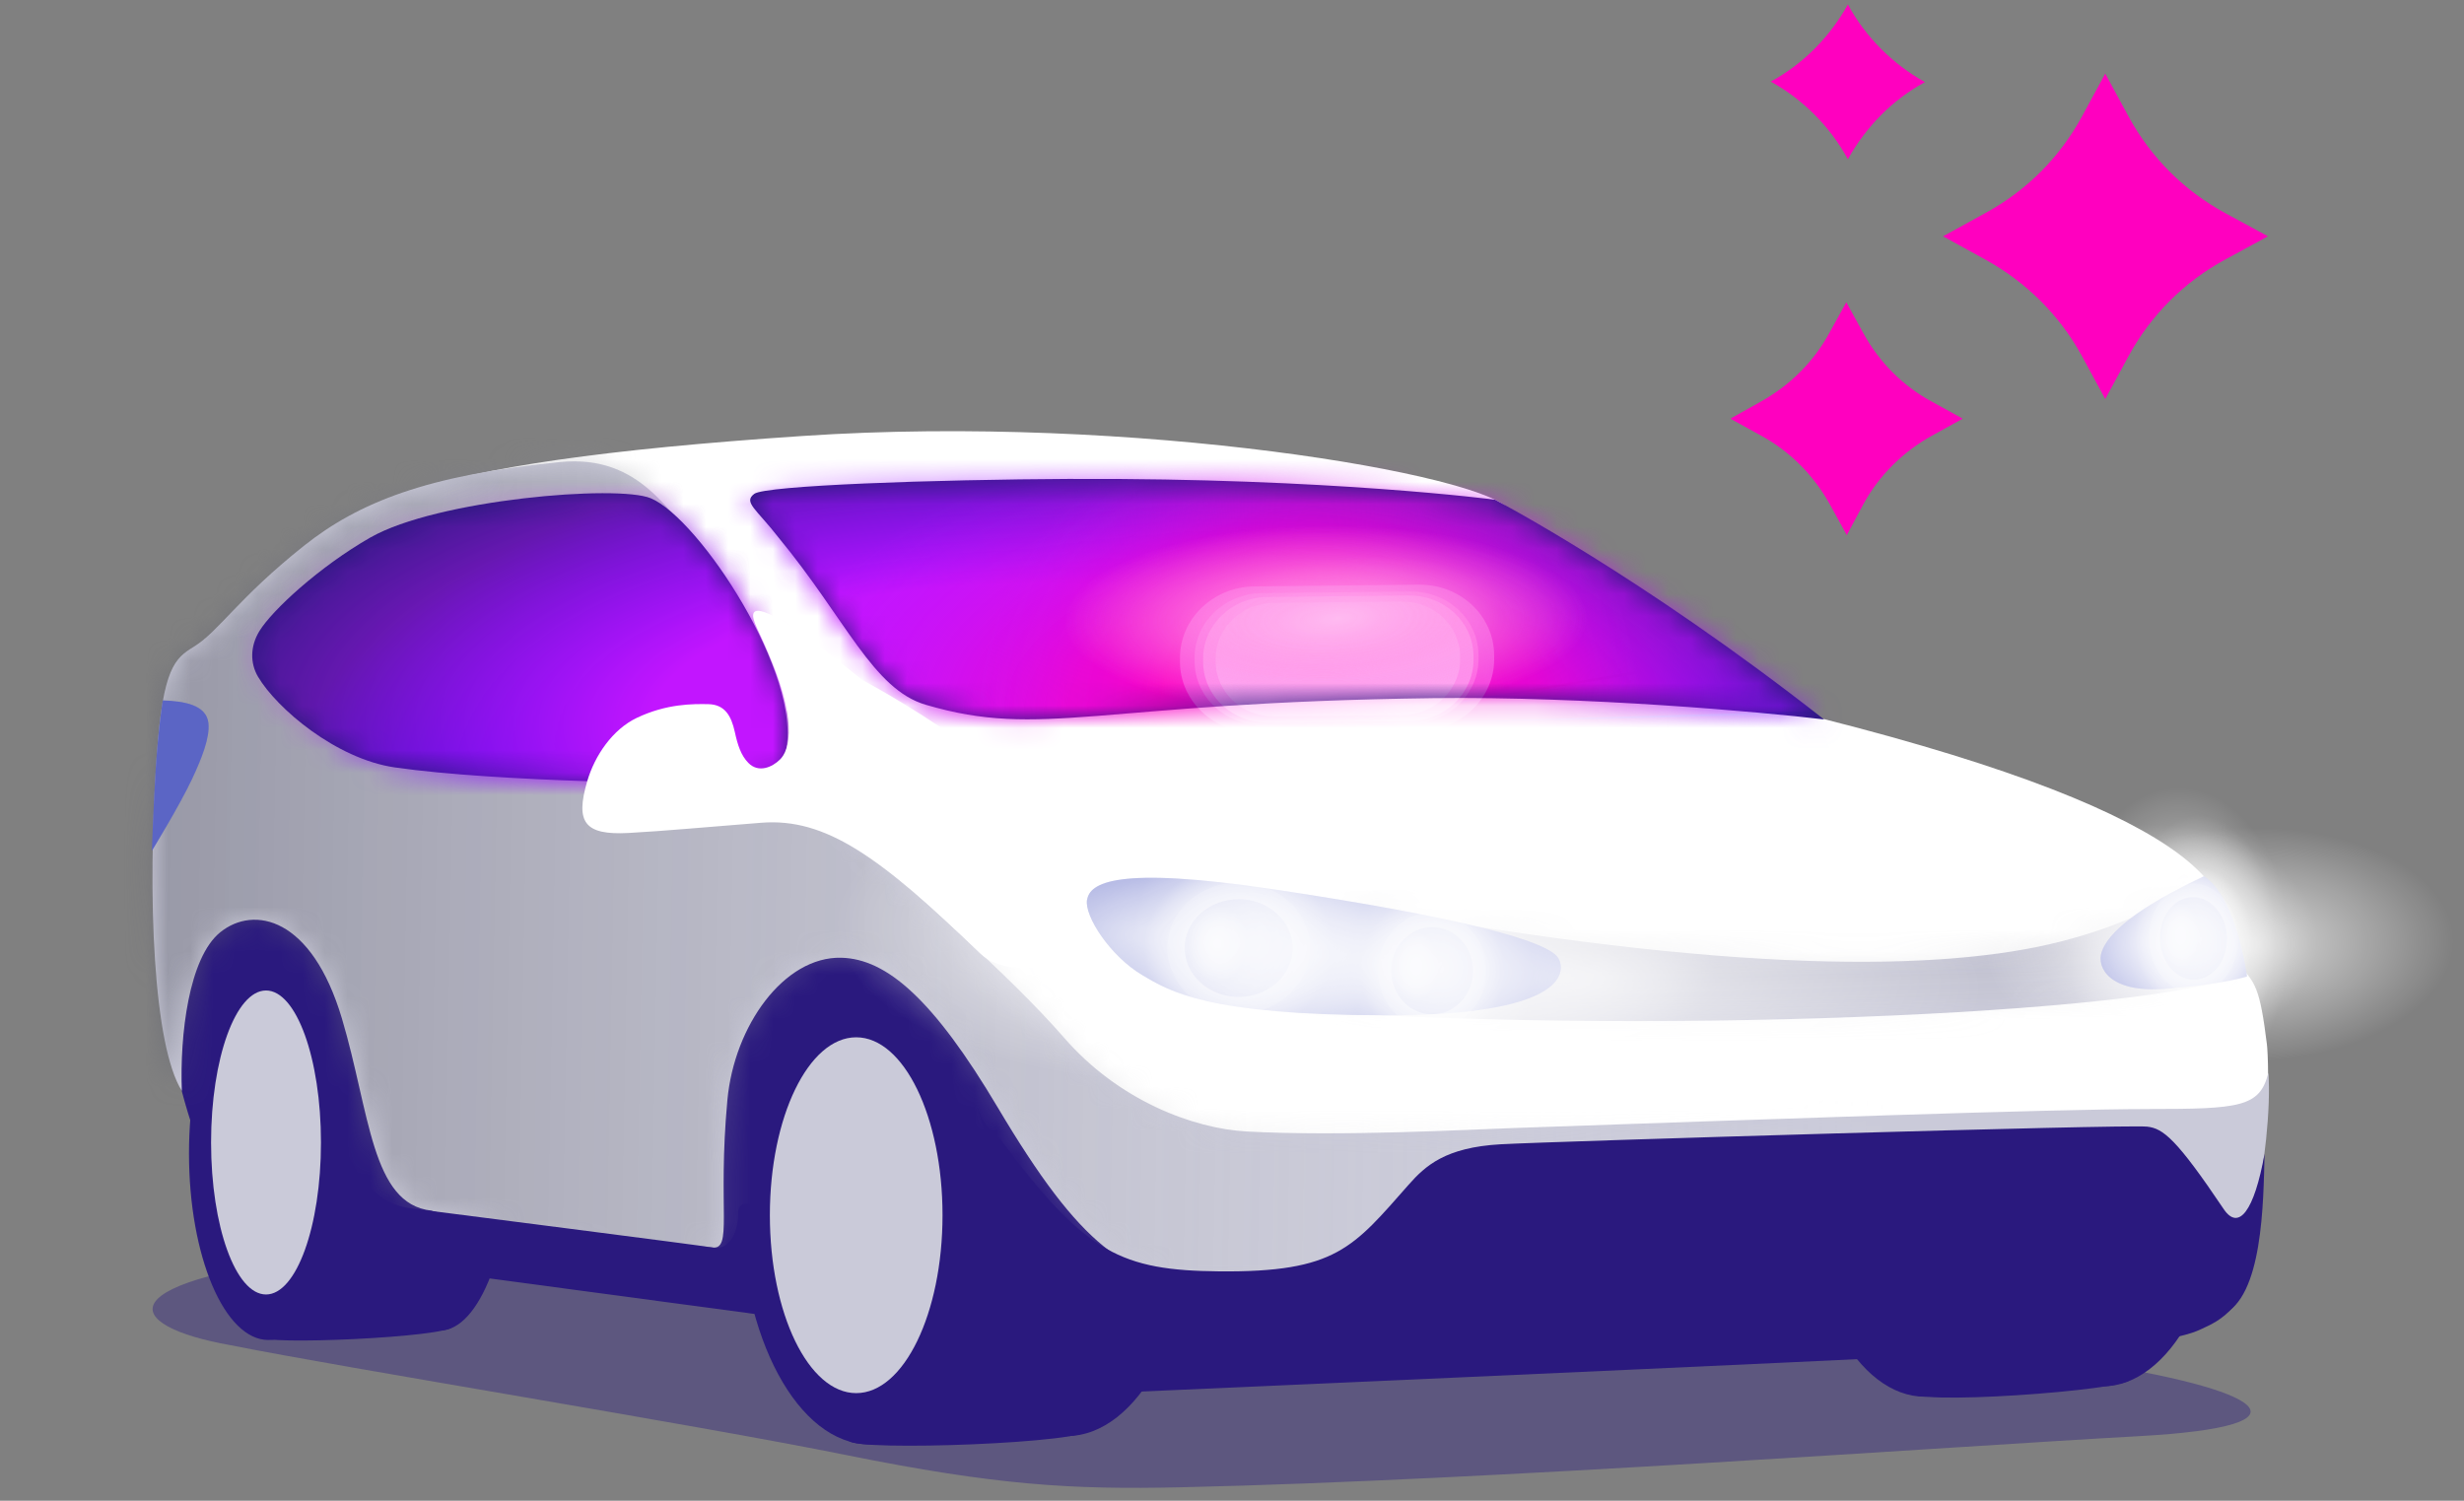 <svg width="110" height="67" viewBox="0 0 110 67" fill="none" xmlns="http://www.w3.org/2000/svg">
<rect x="0" y="0" width="110" height="67" fill="#808080" stroke="none"/>
<path opacity="0.4" d="M15.52 55.945C4.416 57.145 5.437 59.196 10.283 60.054C15.415 61.083 30.869 63.566 37.765 64.958C44.476 66.312 47.813 66.509 52.732 66.399C66.538 66.091 87.064 64.581 95.494 64.117C103.646 63.667 101.12 62 92.759 60.767C92.023 60.66 89.613 56.356 85.927 55.782C72.721 53.726 44.409 53.819 44.409 53.819L38.681 52.537C38.681 52.537 24.979 49.834 14.197 50.287C10.517 50.441 17.674 55.71 15.52 55.945Z" fill="#2A197E"/>
<path d="M51.438 41.327C51.438 41.327 54.248 40.999 53.972 40.944C42.532 38.685 7.771 35.344 7.765 36.267C7.742 40.089 7.507 42.333 7.484 44.297C7.452 46.921 8.446 50.085 9.006 51.427L10.822 52.083L51.908 59.747L61.028 57.569L51.438 41.324V41.327Z" fill="#2A197E"/>
<path d="M85.338 62.109C84.854 62.811 95.082 62.069 95.102 61.576C95.134 60.807 93.014 57.171 92.156 57.249C91.077 57.347 85.585 61.752 85.335 62.109H85.338Z" fill="#2A197E"/>
<path d="M93.853 61.896C96.865 61.896 99.308 57.444 99.308 51.952C99.308 46.461 96.865 42.008 93.853 42.008C90.84 42.008 88.398 46.461 88.398 51.952C88.398 57.444 90.84 61.896 93.853 61.896Z" fill="#2A197E"/>
<path d="M80.481 52.413C80.481 57.906 82.923 62.357 85.936 62.357C88.949 62.357 91.391 57.906 91.391 52.413C91.391 46.92 85.182 42.721 82.169 42.721C79.156 42.721 80.484 46.92 80.484 52.413H80.481Z" fill="#2A197E"/>
<path d="M37.896 64.325C38.235 64.807 48.73 64.43 48.652 63.806C48.55 63 44.282 59.155 43.374 59.236C42.234 59.34 37.635 63.957 37.896 64.325Z" fill="#2A197E"/>
<path d="M47.621 64.113C50.806 64.113 53.387 59.321 53.387 53.41C53.387 47.498 50.806 42.706 47.621 42.706C44.438 42.706 41.856 47.498 41.856 53.41C41.856 59.321 44.438 64.113 47.621 64.113Z" fill="#2A197E"/>
<path d="M38.815 64.485C41.999 64.485 44.58 59.693 44.58 53.781C44.58 47.87 41.999 43.078 38.815 43.078C35.631 43.078 33.05 47.87 33.05 53.781C33.05 59.693 35.631 64.485 38.815 64.485Z" fill="#2A197E"/>
<path d="M38.223 62.196C40.351 62.196 42.077 58.64 42.077 54.253C42.077 49.867 40.351 46.31 38.223 46.31C36.094 46.31 34.369 49.867 34.369 54.253C34.369 58.64 36.094 62.196 38.223 62.196Z" fill="#CACAD9"/>
<path d="M11.684 59.676C11.519 60.08 20.065 59.708 20.233 59.212C20.315 58.98 17.534 53.526 16.855 52.795C15.913 51.78 13.094 51.212 12.816 51.249C12.514 51.287 13.865 56.635 13.274 57.615C12.682 58.598 11.737 59.543 11.682 59.674L11.684 59.676Z" fill="#2A197E"/>
<path d="M19.637 59.401C21.408 59.401 22.844 55.671 22.844 51.07C22.844 46.468 21.408 42.738 19.637 42.738C17.866 42.738 16.43 46.468 16.43 51.07C16.43 55.671 17.866 59.401 19.637 59.401Z" fill="#2A197E"/>
<path d="M11.981 59.824C13.938 59.824 15.524 56.094 15.524 51.493C15.524 46.892 13.938 43.161 11.981 43.161C10.024 43.161 8.437 46.892 8.437 51.493C8.437 56.094 10.024 59.824 11.981 59.824Z" fill="#2A197E"/>
<path d="M11.876 57.792C13.231 57.792 14.329 54.754 14.329 51.006C14.329 47.258 13.231 44.22 11.876 44.22C10.521 44.22 9.423 47.258 9.423 51.006C9.423 54.754 10.521 57.792 11.876 57.792Z" fill="#CACAD9"/>
<path d="M101.201 46.621C100.891 44.154 100.708 43.78 99.789 42.962C99.162 42.405 99.278 40.654 99.186 40.392C98.031 37.107 89.387 32.919 63.325 28.332C63.325 28.332 69.102 25.464 67.403 22.784C66.396 21.198 50.681 18.466 35.831 19.464C18.022 20.658 14.308 22.662 12.652 26.389C11.361 29.291 17.039 31.872 19.867 33.18C20.74 33.583 34.642 36.214 37.374 36.915C40.102 37.617 44.325 47.648 47.802 51.267C52.265 55.916 60.846 53.851 63.261 53.967C63.261 53.967 92.739 52.839 95.036 52.755C98.765 52.619 96.77 56.919 99.487 54.84C101.509 53.294 101.288 47.326 101.201 46.621Z" fill="white"/>
<path d="M33.707 57.562C33.736 57.568 33.762 57.574 33.788 57.571C33.762 57.571 33.733 57.565 33.707 57.562Z" fill="#CACAD9"/>
<path d="M95.957 49.514C91.433 49.514 78.76 49.973 67.651 50.358C65.554 50.431 59.856 50.744 55.648 50.515C53.287 50.384 49.952 49.149 47.502 46.327C45.052 43.506 40.794 39.872 38.585 37.761C35.224 34.551 38.904 34.954 35.76 30.685C35.134 29.835 35.108 33.092 34.806 32.121C35.003 29.722 32.379 25.593 31.491 24.662C29.902 22.997 28.638 20.277 25.013 20.628C19.086 21.202 16.017 22.423 13.567 24.369C10.6 26.73 9.771 28.191 8.646 28.878C7.816 29.386 7.268 29.821 6.999 33.721C6.555 40.119 6.859 46.713 8.118 48.702C8.022 46.232 8.425 42.752 9.835 41.618C11.331 40.414 13.915 40.931 15.266 45.475C16.519 49.685 16.574 53.74 19.248 54.047C23.018 55.137 30.917 57.286 33.704 57.562C33.461 57.501 30.723 55.532 31.767 55.691C32.739 55.839 32.022 54.012 32.472 49.117C32.776 45.788 35.006 42.697 37.555 42.758C39.594 42.807 41.679 44.625 44.544 49.445C48.25 55.68 50.324 57.133 53.975 57.304C53.169 57.367 94.356 57.127 94.353 57.159C96.94 56.871 99.489 58.342 100.678 53.798C101.07 52.301 101.391 49.427 101.264 47.899C100.89 49.425 99.988 49.511 95.957 49.511V49.514Z" fill="#CACAD9"/>
<mask id="mask0_13015_25384" style="mask-type:alpha" maskUnits="userSpaceOnUse" x="6" y="20" width="96" height="38">
<path d="M95.956 49.516C91.432 49.516 78.76 49.974 67.65 50.36C65.553 50.432 59.855 50.745 55.647 50.516C53.287 50.386 49.952 49.15 47.501 46.329C45.051 43.507 40.794 39.873 38.584 37.762C35.223 34.552 38.903 34.955 35.76 30.686C35.133 29.837 35.107 33.093 34.805 32.122C35.003 29.724 32.378 25.594 31.491 24.663C29.902 22.999 28.637 20.279 25.012 20.63C19.085 21.204 16.017 22.425 13.566 24.37C10.6 26.731 9.77 28.192 8.645 28.88C7.816 29.387 7.268 29.822 6.998 33.723C6.554 40.12 6.859 46.714 8.117 48.704C8.022 46.233 8.425 42.753 9.834 41.619C11.33 40.416 13.914 40.932 15.266 45.476C16.518 49.687 16.573 53.741 19.247 54.048C23.017 55.139 30.917 57.288 33.703 57.563C33.46 57.502 30.722 55.533 31.766 55.693C32.738 55.84 32.021 54.014 32.471 49.118C32.775 45.789 35.005 42.698 37.554 42.759C39.593 42.808 41.678 44.626 44.543 49.446C48.249 55.681 50.323 57.134 53.974 57.305C53.168 57.369 94.356 57.128 94.353 57.16C96.939 56.873 99.488 58.343 100.677 53.799C101.069 52.303 101.391 49.429 101.263 47.901C100.889 49.426 99.987 49.513 95.956 49.513V49.516Z" fill="#CACAD9"/>
</mask>
<g mask="url(#mask0_13015_25384)">
<g style="mix-blend-mode:multiply">
<rect x="86.326" y="13.538" width="54.742" height="90.941" transform="rotate(91.049 86.326 13.538)" fill="url(#paint0_linear_13015_25384)" fill-opacity="0.54"/>
</g>
</g>
<path d="M16.538 23.996C19.495 22.302 27.569 21.623 29.057 22.247C31.214 23.149 35.854 30.172 35.077 33.562C34.911 34.29 35.79 34.537 34.207 34.676C32.623 34.815 38.194 34.757 32.925 34.952C31.075 35.018 22.192 34.92 17.628 34.261C15.012 33.884 12.359 31.634 11.521 30.216C11.161 29.607 11.167 28.85 11.582 28.172C12.15 27.244 14.255 25.301 16.535 23.996H16.538Z" fill="#2A197E"/>
<path d="M47.926 21.38C41.563 21.409 34.174 21.676 33.675 22.047C33.168 22.427 33.762 22.714 34.775 24.022C37.756 27.633 38.971 30.77 41.325 31.463C46.548 33 48.894 31.359 63.968 31.168C70.777 31.081 78.61 31.779 81.431 32.119C73.248 25.698 66.737 22.308 66.737 22.308C66.737 22.308 59.279 21.331 47.926 21.383V21.38Z" fill="#2A197E"/>
<mask id="mask1_13015_25384" style="mask-type:alpha" maskUnits="userSpaceOnUse" x="11" y="21" width="71" height="14">
<path d="M16.537 23.998C19.494 22.304 27.568 21.625 29.056 22.249C31.213 23.151 35.853 30.174 35.076 33.564C34.911 34.292 35.789 34.539 34.206 34.678C32.623 34.817 38.193 34.759 32.924 34.953C31.074 35.02 22.192 34.922 17.627 34.263C15.011 33.886 12.358 31.636 11.52 30.218C11.16 29.609 11.166 28.852 11.581 28.174C12.149 27.245 14.254 25.302 16.534 23.998H16.537Z" fill="#2A197E"/>
<path d="M47.925 21.382C41.563 21.411 34.174 21.677 33.675 22.049C33.168 22.429 33.762 22.716 34.774 24.024C37.755 27.634 38.97 30.772 41.325 31.465C46.548 33.002 48.894 31.36 63.968 31.169C70.777 31.082 78.61 31.781 81.431 32.12C73.248 25.7 66.737 22.31 66.737 22.31C66.737 22.31 59.279 21.332 47.925 21.385V21.382Z" fill="#2A197E"/>
</mask>
<g mask="url(#mask1_13015_25384)">
<ellipse cx="42.144" cy="26.677" rx="42.144" ry="26.677" transform="matrix(1 -0.01 0.009 1 0.751 14.145)" fill="url(#paint1_radial_13015_25384)"/>
<ellipse cx="32.325" cy="19.321" rx="32.325" ry="19.321" transform="matrix(0.985 0.174 -0.171 0.985 33.748 12.753)" fill="url(#paint2_radial_13015_25384)"/>
<path d="M88.358 34.285C88.438 29.592 84.194 25.021 76.559 21.575C68.924 18.128 58.522 16.087 47.633 15.901C36.745 15.714 26.261 17.396 18.48 20.578C10.7 23.76 6.26 28.182 6.134 32.874C6.008 37.565 10.206 42.144 17.807 45.604C25.409 49.064 35.792 51.124 46.68 51.331C57.568 51.538 68.07 49.876 75.883 46.709C83.696 43.542 88.181 39.128 88.354 34.438L47.245 33.617L88.358 34.285Z" fill="url(#paint3_radial_13015_25384)"/>
<path opacity="0.7" d="M81.82 31.716C81.707 27.712 79.126 23.944 74.643 21.24C70.161 18.535 64.142 17.116 57.909 17.292C51.676 17.468 45.736 19.225 41.394 22.179C37.052 25.132 34.662 29.04 34.748 33.045C34.834 37.051 37.389 40.826 41.853 43.543C46.317 46.26 52.325 47.697 58.559 47.538C64.792 47.379 70.743 45.638 75.104 42.696C79.465 39.754 81.882 35.852 81.823 31.846L58.285 32.413L81.82 31.716Z" fill="url(#paint4_radial_13015_25384)"/>
<path opacity="0.7" d="M73.082 29.952C72.384 25.794 70.184 22.069 66.965 19.596C63.747 17.122 59.773 16.102 55.915 16.759C52.057 17.415 48.631 19.695 46.389 23.099C44.145 26.502 43.269 30.75 43.951 34.912C44.633 39.073 46.819 42.808 50.028 45.296C53.236 47.784 57.206 48.823 61.067 48.184C64.927 47.545 68.363 45.281 70.62 41.888C72.877 38.496 73.77 34.252 73.105 30.088L58.523 32.466L73.082 29.952Z" fill="url(#paint5_radial_13015_25384)"/>
<path opacity="0.9" d="M56.372 32.371L63.009 32.301C64.675 32.281 66.017 30.98 66.005 29.399L66.004 29.241C65.992 27.655 64.633 26.39 62.963 26.41L56.326 26.48C54.66 26.5 53.318 27.801 53.33 29.382L53.331 29.541C53.343 31.122 54.706 32.387 56.372 32.367L56.372 32.371Z" fill="#FF00BF"/>
<path opacity="0.42" d="M56.372 32.371L63.009 32.301C64.675 32.281 66.017 30.98 66.005 29.399L66.004 29.241C65.992 27.655 64.633 26.39 62.963 26.41L56.326 26.48C54.66 26.5 53.318 27.801 53.33 29.382L53.331 29.541C53.343 31.122 54.706 32.387 56.372 32.367L56.372 32.371Z" fill="#FC97F7"/>
<g style="mix-blend-mode:lighten" opacity="0.42">
<path d="M56.044 32.7L63.389 32.622C65.232 32.6 66.717 31.161 66.704 29.411L66.703 29.235C66.69 27.48 65.186 26.081 63.337 26.103L55.993 26.181C54.149 26.203 52.664 27.642 52.678 29.392L52.678 29.567C52.692 31.318 54.2 32.718 56.044 32.696L56.044 32.7Z" fill="#FC97F7"/>
</g>
<g style="mix-blend-mode:lighten" opacity="0.42">
<path d="M56.89 31.987L62.605 31.926C64.039 31.909 65.194 30.79 65.183 29.428L65.183 29.292C65.172 27.926 64.002 26.837 62.565 26.855L56.85 26.915C55.416 26.933 54.261 28.052 54.271 29.414L54.272 29.55C54.282 30.912 55.456 32.001 56.89 31.983L56.89 31.987Z" fill="#FFD2FD"/>
</g>
<g style="mix-blend-mode:lighten" opacity="0.42">
<path d="M56.608 32.265L62.929 32.197C64.515 32.178 65.793 30.94 65.782 29.434L65.781 29.283C65.769 27.773 64.475 26.568 62.885 26.587L56.564 26.654C54.978 26.673 53.7 27.912 53.711 29.418L53.712 29.569C53.724 31.075 55.022 32.279 56.608 32.26L56.608 32.265Z" fill="#FFD2FD"/>
</g>
<g style="mix-blend-mode:screen" opacity="0.79">
<ellipse cx="11.656" cy="4.224" rx="11.656" ry="4.224" transform="matrix(1 -0.007 0.005 1 47.508 23.536)" fill="url(#paint6_radial_13015_25384)"/>
<ellipse cx="11.656" cy="4.224" rx="11.656" ry="4.224" transform="matrix(1 -0.007 0.005 1 47.508 23.536)" fill="url(#paint7_radial_13015_25384)"/>
<ellipse cx="11.656" cy="4.224" rx="11.656" ry="4.224" transform="matrix(1 -0.007 0.005 1 47.508 23.536)" fill="url(#paint8_radial_13015_25384)"/>
</g>
</g>
<path d="M33.81 28.079C35.823 32.246 35.19 33.542 34.825 33.904C34.477 34.252 33.862 34.525 33.407 34.058C33.082 33.725 32.934 33.275 32.804 32.678C32.647 31.967 32.366 31.451 31.618 31.437C30.945 31.425 29.762 31.411 28.419 32.054C27.355 32.565 26.554 33.719 26.215 34.879C25.679 36.706 26.082 37.297 28.071 37.187C29.779 37.092 31.278 36.944 33.984 36.732C36.858 36.506 39.273 38.231 43.771 42.578C45.27 44.028 50.322 43.057 48.437 38.817C46.552 34.577 38.482 30.352 38.482 30.352C38.482 30.352 32.502 25.367 33.81 28.076V28.079Z" fill="white"/>
<path d="M44.762 52.124C46.919 57.341 47.381 58.974 49.93 59.075C50.904 59.113 55.631 58.895 58.218 58.748C59.807 58.655 65.325 58.733 66.364 57.527C66.758 57.066 65.894 55.813 66.135 55.523C66.854 54.662 67.761 54.372 69.768 54.328C72.082 54.276 93.284 53.615 94.003 53.615C94.722 53.615 95.511 55.288 95.838 56.433C96.166 57.576 99.724 57.045 100.589 55.369C100.652 57.55 99.687 58.701 98.492 59.232C98.025 59.441 97.422 59.948 91.802 60.244C79.982 60.862 47.54 62.274 47.54 62.274L44.312 60.609C44.312 60.609 44.663 51.904 44.756 52.127L44.762 52.124Z" fill="#2A197E"/>
<path d="M43.608 49.382C44.147 50.687 44.199 50.246 44.849 51.116C48.477 55.953 50.081 56.719 54.433 56.76C59.65 56.809 60.407 55.698 62.889 52.888C63.632 52.047 64.525 51.227 66.984 51.087C69.295 50.957 94.876 50.188 95.856 50.299C96.569 50.377 97.164 50.844 99.272 53.979C99.936 54.965 100.632 54.086 101.096 51.511C101.044 53.645 101.026 57.969 99.179 58.708C98.588 58.946 96.091 58.967 90.471 59.259C78.651 59.877 52.093 60.782 52.093 60.782L47.363 61.162C47.363 61.162 43.515 49.162 43.608 49.385V49.382Z" fill="#2A197E"/>
<path d="M15.009 50.053C15.438 51.677 16.392 53.696 18.315 53.942C19.229 54.061 31.504 55.627 31.779 55.691C32.441 55.847 32.951 55.195 32.951 54.174C32.951 53.252 34.221 54.084 34.221 54.084L34.697 58.797L14.852 56.137L15.012 52.524C15.012 52.524 14.963 49.816 15.012 50.056L15.009 50.053Z" fill="#2A197E"/>
<path d="M60.834 40.498C77.352 43.508 86.751 43.366 91.959 42.044C95.059 41.255 96.639 40.246 97.501 39.762C98.002 39.48 97.947 41.684 98.316 42.125C99.243 43.23 100.711 43.265 99.667 43.639C94.667 45.425 70.262 46.281 55.805 44.912" fill="#CACAD9"/>
<mask id="mask2_13015_25384" style="mask-type:alpha" maskUnits="userSpaceOnUse" x="55" y="39" width="46" height="7">
<path d="M60.833 40.498C77.351 43.508 86.75 43.366 91.958 42.044C95.058 41.255 96.639 40.246 97.5 39.762C98.002 39.48 97.947 41.684 98.315 42.125C99.243 43.23 100.71 43.265 99.666 43.639C94.667 45.425 70.261 46.281 55.805 44.912" fill="#CACAD9"/>
</mask>
<g mask="url(#mask2_13015_25384)">
<g style="mix-blend-mode:multiply">
<rect x="100.914" y="48.5" width="43.354" height="10.006" transform="rotate(178.175 100.914 48.5)" fill="url(#paint9_linear_13015_25384)" fill-opacity="0.25"/>
</g>
</g>
<path d="M48.53 40.17C48.657 39.434 49.754 38.639 56.896 39.709C65.344 40.977 69.148 42.023 69.575 42.786C69.952 43.459 69.749 45.344 61.817 45.329C53.901 45.312 52.236 44.271 50.986 43.528C49.574 42.693 48.402 40.907 48.527 40.17H48.53Z" fill="#6364B8"/>
<path d="M98.394 39.119C95.406 40.529 94.113 41.634 93.82 42.507C93.594 43.188 94.165 44.334 96.633 44.148C99.246 43.951 100.313 43.594 100.313 43.594C100.313 43.594 99.872 40.094 98.394 39.119Z" fill="#6364B8"/>
<path d="M7.269 31.269C8.221 31.301 9.215 31.469 9.305 32.281C9.375 32.922 9.012 33.844 8.58 34.766C8.026 35.95 6.782 37.982 6.782 37.982C6.782 37.982 6.843 36.083 6.95 34.349C7.075 32.365 7.269 31.269 7.269 31.269Z" fill="#6364B8"/>
<g style="mix-blend-mode:multiply" opacity="0.2">
<path d="M48.53 40.169C48.657 39.432 49.754 38.638 56.896 39.708C65.344 40.975 69.148 42.022 69.575 42.785C69.952 43.458 69.749 45.343 61.817 45.328C53.901 45.311 52.236 44.27 50.986 43.527C49.574 42.692 48.402 40.906 48.527 40.169H48.53Z" fill="#3D6AFA"/>
<path d="M98.394 39.121C95.406 40.53 94.113 41.635 93.82 42.508C93.594 43.189 94.165 44.335 96.633 44.149C99.246 43.952 100.313 43.595 100.313 43.595C100.313 43.595 99.872 40.095 98.394 39.121Z" fill="#3D6AFA"/>
<path d="M7.269 31.27C8.221 31.302 9.215 31.47 9.305 32.282C9.375 32.923 9.012 33.845 8.58 34.768C8.026 35.951 6.782 37.984 6.782 37.984C6.782 37.984 6.843 36.084 6.95 34.35C7.075 32.366 7.269 31.27 7.269 31.27Z" fill="#3D6AFA"/>
</g>
<g opacity="0.98">
<g opacity="0.7">
<path d="M97.819 38.544C99.325 38.496 100.594 39.959 100.653 41.811C100.712 43.663 99.538 45.203 98.031 45.251C96.524 45.299 95.255 43.836 95.197 41.984C95.138 40.132 96.312 38.591 97.819 38.544ZM97.866 40.056C97.04 40.083 96.397 40.927 96.429 41.943C96.462 42.958 97.157 43.76 97.983 43.734C98.809 43.708 99.453 42.863 99.421 41.848C99.389 40.833 98.692 40.03 97.866 40.056Z" fill="url(#paint10_radial_13015_25384)"/>
<ellipse cx="97.926" cy="41.898" rx="1.977" ry="2.462" transform="rotate(-1.814 97.926 41.898)" fill="white" fill-opacity="0.41"/>
<ellipse cx="97.325" cy="41.742" rx="0.84" ry="1.438" transform="rotate(-1.814 97.325 41.742)" fill="url(#paint11_radial_13015_25384)"/>
</g>
<ellipse opacity="0.8" cx="97.326" cy="41.742" rx="0.84" ry="1.438" transform="rotate(-1.814 97.326 41.742)" fill="url(#paint12_radial_13015_25384)"/>
<ellipse opacity="0.69" cx="98.29" cy="41.736" rx="3.3" ry="5.352" transform="rotate(-1.814 98.29 41.736)" fill="url(#paint13_radial_13015_25384)"/>
<ellipse opacity="0.69" cx="100.394" cy="42.188" rx="9.181" ry="5.24" transform="rotate(-1.814 100.394 42.188)" fill="url(#paint14_radial_13015_25384)"/>
<ellipse opacity="0.69" cx="96.01" cy="42.065" rx="7.405" ry="5.24" transform="rotate(-1.814 96.01 42.065)" fill="url(#paint15_radial_13015_25384)"/>
<ellipse opacity="0.69" cx="97.26" cy="42.147" rx="4.922" ry="7.006" fill="url(#paint16_radial_13015_25384)"/>
<g opacity="0.7">
<path d="M63.936 39.792C65.776 39.792 67.268 41.38 67.268 43.339C67.268 45.298 65.776 46.885 63.936 46.886C62.095 46.886 60.603 45.298 60.603 43.339C60.603 41.38 62.095 39.792 63.936 39.792ZM63.936 41.394C62.927 41.395 62.109 42.265 62.109 43.339C62.109 44.413 62.927 45.283 63.936 45.283C64.945 45.283 65.763 44.413 65.763 43.339C65.763 42.265 64.945 41.394 63.936 41.394Z" fill="url(#paint17_radial_13015_25384)"/>
<ellipse cx="63.936" cy="43.337" rx="2.414" ry="2.603" fill="white" fill-opacity="0.41"/>
<ellipse cx="63.209" cy="43.155" rx="1.025" ry="1.52" fill="url(#paint18_radial_13015_25384)"/>
</g>
<ellipse opacity="0.8" cx="63.21" cy="43.154" rx="1.025" ry="1.52" fill="url(#paint19_radial_13015_25384)"/>
<ellipse opacity="0.69" cx="64.386" cy="43.179" rx="4.029" ry="5.657" fill="url(#paint20_radial_13015_25384)"/>
<g opacity="0.7">
<path d="M55.298 38.344C57.725 38.344 59.693 40.127 59.693 42.325C59.693 44.525 57.725 46.307 55.298 46.307C52.871 46.307 50.904 44.524 50.904 42.325C50.904 40.127 52.871 38.344 55.298 38.344ZM55.298 40.144C53.968 40.144 52.889 41.121 52.889 42.326C52.889 43.532 53.968 44.509 55.298 44.509C56.629 44.509 57.708 43.532 57.708 42.326C57.707 41.121 56.629 40.144 55.298 40.144Z" fill="url(#paint21_radial_13015_25384)"/>
<ellipse cx="55.298" cy="42.326" rx="3.183" ry="2.922" fill="white" fill-opacity="0.41"/>
<ellipse cx="54.34" cy="42.121" rx="1.352" ry="1.706" fill="url(#paint22_radial_13015_25384)"/>
</g>
<ellipse opacity="0.8" cx="54.34" cy="42.122" rx="1.352" ry="1.706" fill="url(#paint23_radial_13015_25384)"/>
<ellipse opacity="0.69" cx="55.891" cy="42.149" rx="5.313" ry="6.35" fill="url(#paint24_radial_13015_25384)"/>
<ellipse opacity="0.69" cx="17.208" cy="6.549" rx="17.208" ry="6.549" transform="matrix(0.999 0.048 -0.047 0.999 42.441 35.11)" fill="url(#paint25_radial_13015_25384)"/>
<ellipse opacity="0.69" cx="13.879" cy="6.549" rx="13.879" ry="6.549" transform="matrix(0.999 0.048 -0.047 0.999 37.586 34.548)" fill="url(#paint26_radial_13015_25384)"/>
<ellipse opacity="0.69" cx="17.905" cy="6.189" rx="17.905" ry="6.189" transform="matrix(1 0.025 -0.024 1 52.894 37.067)" fill="url(#paint27_radial_13015_25384)"/>
<ellipse opacity="0.69" cx="14.442" cy="6.19" rx="14.442" ry="6.19" transform="matrix(1 0.025 -0.024 1 47.829 36.634)" fill="url(#paint28_radial_13015_25384)"/>
</g>
<path d="M83.183 14.871L82.424 13.494L81.664 14.871C80.952 16.176 79.884 17.221 78.602 17.933L77.249 18.692L78.625 19.452C79.931 20.164 80.975 21.233 81.688 22.515L82.447 23.891L83.183 22.515C83.895 21.209 84.964 20.164 86.246 19.452L87.622 18.692L86.246 17.933C84.964 17.244 83.895 16.176 83.183 14.871Z" fill="#FF00BF"/>
<path d="M82.495 7.108C83.302 5.66 84.489 4.449 85.937 3.666C84.489 2.859 83.278 1.648 82.495 0.2C81.688 1.648 80.501 2.859 79.053 3.642C80.501 4.449 81.688 5.636 82.495 7.108Z" fill="#FF00BF"/>
<path d="M95.029 5.209L93.984 3.286L92.94 5.209C91.943 7.037 90.471 8.509 88.643 9.506L86.744 10.55L88.643 11.595C90.447 12.592 91.943 14.063 92.94 15.891L93.984 17.814L95.029 15.891C96.026 14.063 97.498 12.592 99.326 11.595L101.249 10.55L99.326 9.506C97.498 8.509 96.026 7.037 95.029 5.209Z" fill="#FF00BF"/>
<defs>
<linearGradient id="paint0_linear_13015_25384" x1="113.697" y1="13.538" x2="113.697" y2="104.479" gradientUnits="userSpaceOnUse">
<stop stop-color="white" stop-opacity="0"/>
<stop offset="1" stop-color="#484959"/>
</linearGradient>
<radialGradient id="paint1_radial_13015_25384" cx="0" cy="0" r="1" gradientUnits="userSpaceOnUse" gradientTransform="translate(42.144 26.677) rotate(-90) scale(22.247 35.146)">
<stop offset="0.31" stop-color="#0000FF"/>
<stop offset="0.69" stop-color="#0000FF" stop-opacity="0.6"/>
<stop offset="0.925" stop-color="#0000FF" stop-opacity="0"/>
</radialGradient>
<radialGradient id="paint2_radial_13015_25384" cx="0" cy="0" r="1" gradientUnits="userSpaceOnUse" gradientTransform="translate(32.325 19.321) rotate(-90) scale(16.113 26.957)">
<stop offset="0.31" stop-color="#0000FF"/>
<stop offset="0.69" stop-color="#0000FF" stop-opacity="0.6"/>
<stop offset="0.925" stop-color="#0000FF" stop-opacity="0"/>
</radialGradient>
<radialGradient id="paint3_radial_13015_25384" cx="0" cy="0" r="1" gradientTransform="matrix(0.813 -18.903 51.852 1.266 47.287 32.811)" gradientUnits="userSpaceOnUse">
<stop offset="0.355" stop-color="#C215FF"/>
<stop offset="0.805" stop-color="#C215FF" stop-opacity="0"/>
</radialGradient>
<radialGradient id="paint4_radial_13015_25384" cx="0" cy="0" r="1" gradientTransform="matrix(-0.173 -16.147 29.697 -0.518 58.281 31.724)" gradientUnits="userSpaceOnUse">
<stop offset="0.355" stop-color="#FF00BF"/>
<stop offset="0.805" stop-color="#C215FF" stop-opacity="0"/>
</radialGradient>
<radialGradient id="paint5_radial_13015_25384" cx="0" cy="0" r="1" gradientTransform="matrix(-2.642 -16.789 18.429 -2.794 58.412 31.749)" gradientUnits="userSpaceOnUse">
<stop offset="0.355" stop-color="#FF00BF"/>
<stop offset="0.805" stop-color="#C215FF" stop-opacity="0"/>
</radialGradient>
<radialGradient id="paint6_radial_13015_25384" cx="0" cy="0" r="1" gradientUnits="userSpaceOnUse" gradientTransform="translate(11.656 4.224) rotate(90) scale(4.224 11.656)">
<stop stop-color="#FFBEEF"/>
<stop offset="1" stop-color="#FF7ADE" stop-opacity="0"/>
</radialGradient>
<radialGradient id="paint7_radial_13015_25384" cx="0" cy="0" r="1" gradientUnits="userSpaceOnUse" gradientTransform="translate(11.656 4.224) rotate(90) scale(4.224 11.656)">
<stop stop-color="#FFBEEF"/>
<stop offset="1" stop-color="#FF7ADE" stop-opacity="0"/>
</radialGradient>
<radialGradient id="paint8_radial_13015_25384" cx="0" cy="0" r="1" gradientTransform="matrix(0.254 2.667 -7.358 0.702 12.19 4.166)" gradientUnits="userSpaceOnUse">
<stop stop-color="#FFBEEF"/>
<stop offset="1" stop-color="#FF7ADE" stop-opacity="0"/>
</radialGradient>
<linearGradient id="paint9_linear_13015_25384" x1="122.591" y1="48.5" x2="122.591" y2="58.506" gradientUnits="userSpaceOnUse">
<stop stop-color="white" stop-opacity="0"/>
<stop offset="1" stop-color="#484959"/>
</linearGradient>
<radialGradient id="paint10_radial_13015_25384" cx="0" cy="0" r="1" gradientUnits="userSpaceOnUse" gradientTransform="translate(97.925 41.897) rotate(88.186) scale(3.355 2.729)">
<stop offset="0.54" stop-color="white"/>
<stop offset="0.96" stop-color="white" stop-opacity="0"/>
</radialGradient>
<radialGradient id="paint11_radial_13015_25384" cx="0" cy="0" r="1" gradientUnits="userSpaceOnUse" gradientTransform="translate(97.325 41.742) rotate(90) scale(1.438 0.84)">
<stop offset="0.045" stop-color="white"/>
<stop offset="1" stop-color="white" stop-opacity="0"/>
</radialGradient>
<radialGradient id="paint12_radial_13015_25384" cx="0" cy="0" r="1" gradientUnits="userSpaceOnUse" gradientTransform="translate(97.326 41.742) rotate(90) scale(1.438 0.84)">
<stop offset="0.045" stop-color="white"/>
<stop offset="1" stop-color="white" stop-opacity="0"/>
</radialGradient>
<radialGradient id="paint13_radial_13015_25384" cx="0" cy="0" r="1" gradientUnits="userSpaceOnUse" gradientTransform="translate(98.29 41.736) rotate(90) scale(5.352 3.3)">
<stop offset="0.045" stop-color="white"/>
<stop offset="1" stop-color="white" stop-opacity="0"/>
</radialGradient>
<radialGradient id="paint14_radial_13015_25384" cx="0" cy="0" r="1" gradientUnits="userSpaceOnUse" gradientTransform="translate(100.394 42.188) rotate(90) scale(5.24 9.181)">
<stop offset="0.045" stop-color="white"/>
<stop offset="1" stop-color="white" stop-opacity="0"/>
</radialGradient>
<radialGradient id="paint15_radial_13015_25384" cx="0" cy="0" r="1" gradientUnits="userSpaceOnUse" gradientTransform="translate(96.01 42.065) rotate(90) scale(5.24 7.405)">
<stop offset="0.045" stop-color="white"/>
<stop offset="1" stop-color="white" stop-opacity="0"/>
</radialGradient>
<radialGradient id="paint16_radial_13015_25384" cx="0" cy="0" r="1" gradientUnits="userSpaceOnUse" gradientTransform="translate(97.26 42.147) rotate(90) scale(7.006 4.922)">
<stop offset="0.045" stop-color="white"/>
<stop offset="1" stop-color="white" stop-opacity="0"/>
</radialGradient>
<radialGradient id="paint17_radial_13015_25384" cx="0" cy="0" r="1" gradientUnits="userSpaceOnUse" gradientTransform="translate(63.935 43.339) rotate(90) scale(3.547 3.333)">
<stop offset="0.54" stop-color="white"/>
<stop offset="0.96" stop-color="white" stop-opacity="0"/>
</radialGradient>
<radialGradient id="paint18_radial_13015_25384" cx="0" cy="0" r="1" gradientUnits="userSpaceOnUse" gradientTransform="translate(63.209 43.155) rotate(90) scale(1.52 1.025)">
<stop offset="0.045" stop-color="white"/>
<stop offset="1" stop-color="white" stop-opacity="0"/>
</radialGradient>
<radialGradient id="paint19_radial_13015_25384" cx="0" cy="0" r="1" gradientUnits="userSpaceOnUse" gradientTransform="translate(63.21 43.154) rotate(90) scale(1.52 1.025)">
<stop offset="0.045" stop-color="white"/>
<stop offset="1" stop-color="white" stop-opacity="0"/>
</radialGradient>
<radialGradient id="paint20_radial_13015_25384" cx="0" cy="0" r="1" gradientUnits="userSpaceOnUse" gradientTransform="translate(64.386 43.179) rotate(90) scale(5.657 4.029)">
<stop offset="0.045" stop-color="white"/>
<stop offset="1" stop-color="white" stop-opacity="0"/>
</radialGradient>
<radialGradient id="paint21_radial_13015_25384" cx="0" cy="0" r="1" gradientUnits="userSpaceOnUse" gradientTransform="translate(55.298 42.325) rotate(90) scale(3.981 4.395)">
<stop offset="0.54" stop-color="white"/>
<stop offset="0.96" stop-color="white" stop-opacity="0"/>
</radialGradient>
<radialGradient id="paint22_radial_13015_25384" cx="0" cy="0" r="1" gradientUnits="userSpaceOnUse" gradientTransform="translate(54.34 42.121) rotate(90) scale(1.706 1.352)">
<stop offset="0.045" stop-color="white"/>
<stop offset="1" stop-color="white" stop-opacity="0"/>
</radialGradient>
<radialGradient id="paint23_radial_13015_25384" cx="0" cy="0" r="1" gradientUnits="userSpaceOnUse" gradientTransform="translate(54.34 42.122) rotate(90) scale(1.706 1.352)">
<stop offset="0.045" stop-color="white"/>
<stop offset="1" stop-color="white" stop-opacity="0"/>
</radialGradient>
<radialGradient id="paint24_radial_13015_25384" cx="0" cy="0" r="1" gradientUnits="userSpaceOnUse" gradientTransform="translate(55.891 42.149) rotate(90) scale(6.35 5.313)">
<stop offset="0.045" stop-color="white"/>
<stop offset="1" stop-color="white" stop-opacity="0"/>
</radialGradient>
<radialGradient id="paint25_radial_13015_25384" cx="0" cy="0" r="1" gradientUnits="userSpaceOnUse" gradientTransform="translate(17.208 6.549) rotate(90) scale(6.549 17.208)">
<stop offset="0.045" stop-color="white"/>
<stop offset="1" stop-color="white" stop-opacity="0"/>
</radialGradient>
<radialGradient id="paint26_radial_13015_25384" cx="0" cy="0" r="1" gradientUnits="userSpaceOnUse" gradientTransform="translate(13.879 6.549) rotate(90) scale(6.549 13.879)">
<stop offset="0.045" stop-color="white"/>
<stop offset="1" stop-color="white" stop-opacity="0"/>
</radialGradient>
<radialGradient id="paint27_radial_13015_25384" cx="0" cy="0" r="1" gradientUnits="userSpaceOnUse" gradientTransform="translate(17.905 6.189) rotate(90) scale(6.189 17.905)">
<stop offset="0.045" stop-color="white"/>
<stop offset="1" stop-color="white" stop-opacity="0"/>
</radialGradient>
<radialGradient id="paint28_radial_13015_25384" cx="0" cy="0" r="1" gradientUnits="userSpaceOnUse" gradientTransform="translate(14.442 6.19) rotate(90) scale(6.19 14.442)">
<stop offset="0.045" stop-color="white"/>
<stop offset="1" stop-color="white" stop-opacity="0"/>
</radialGradient>
</defs>
</svg>
